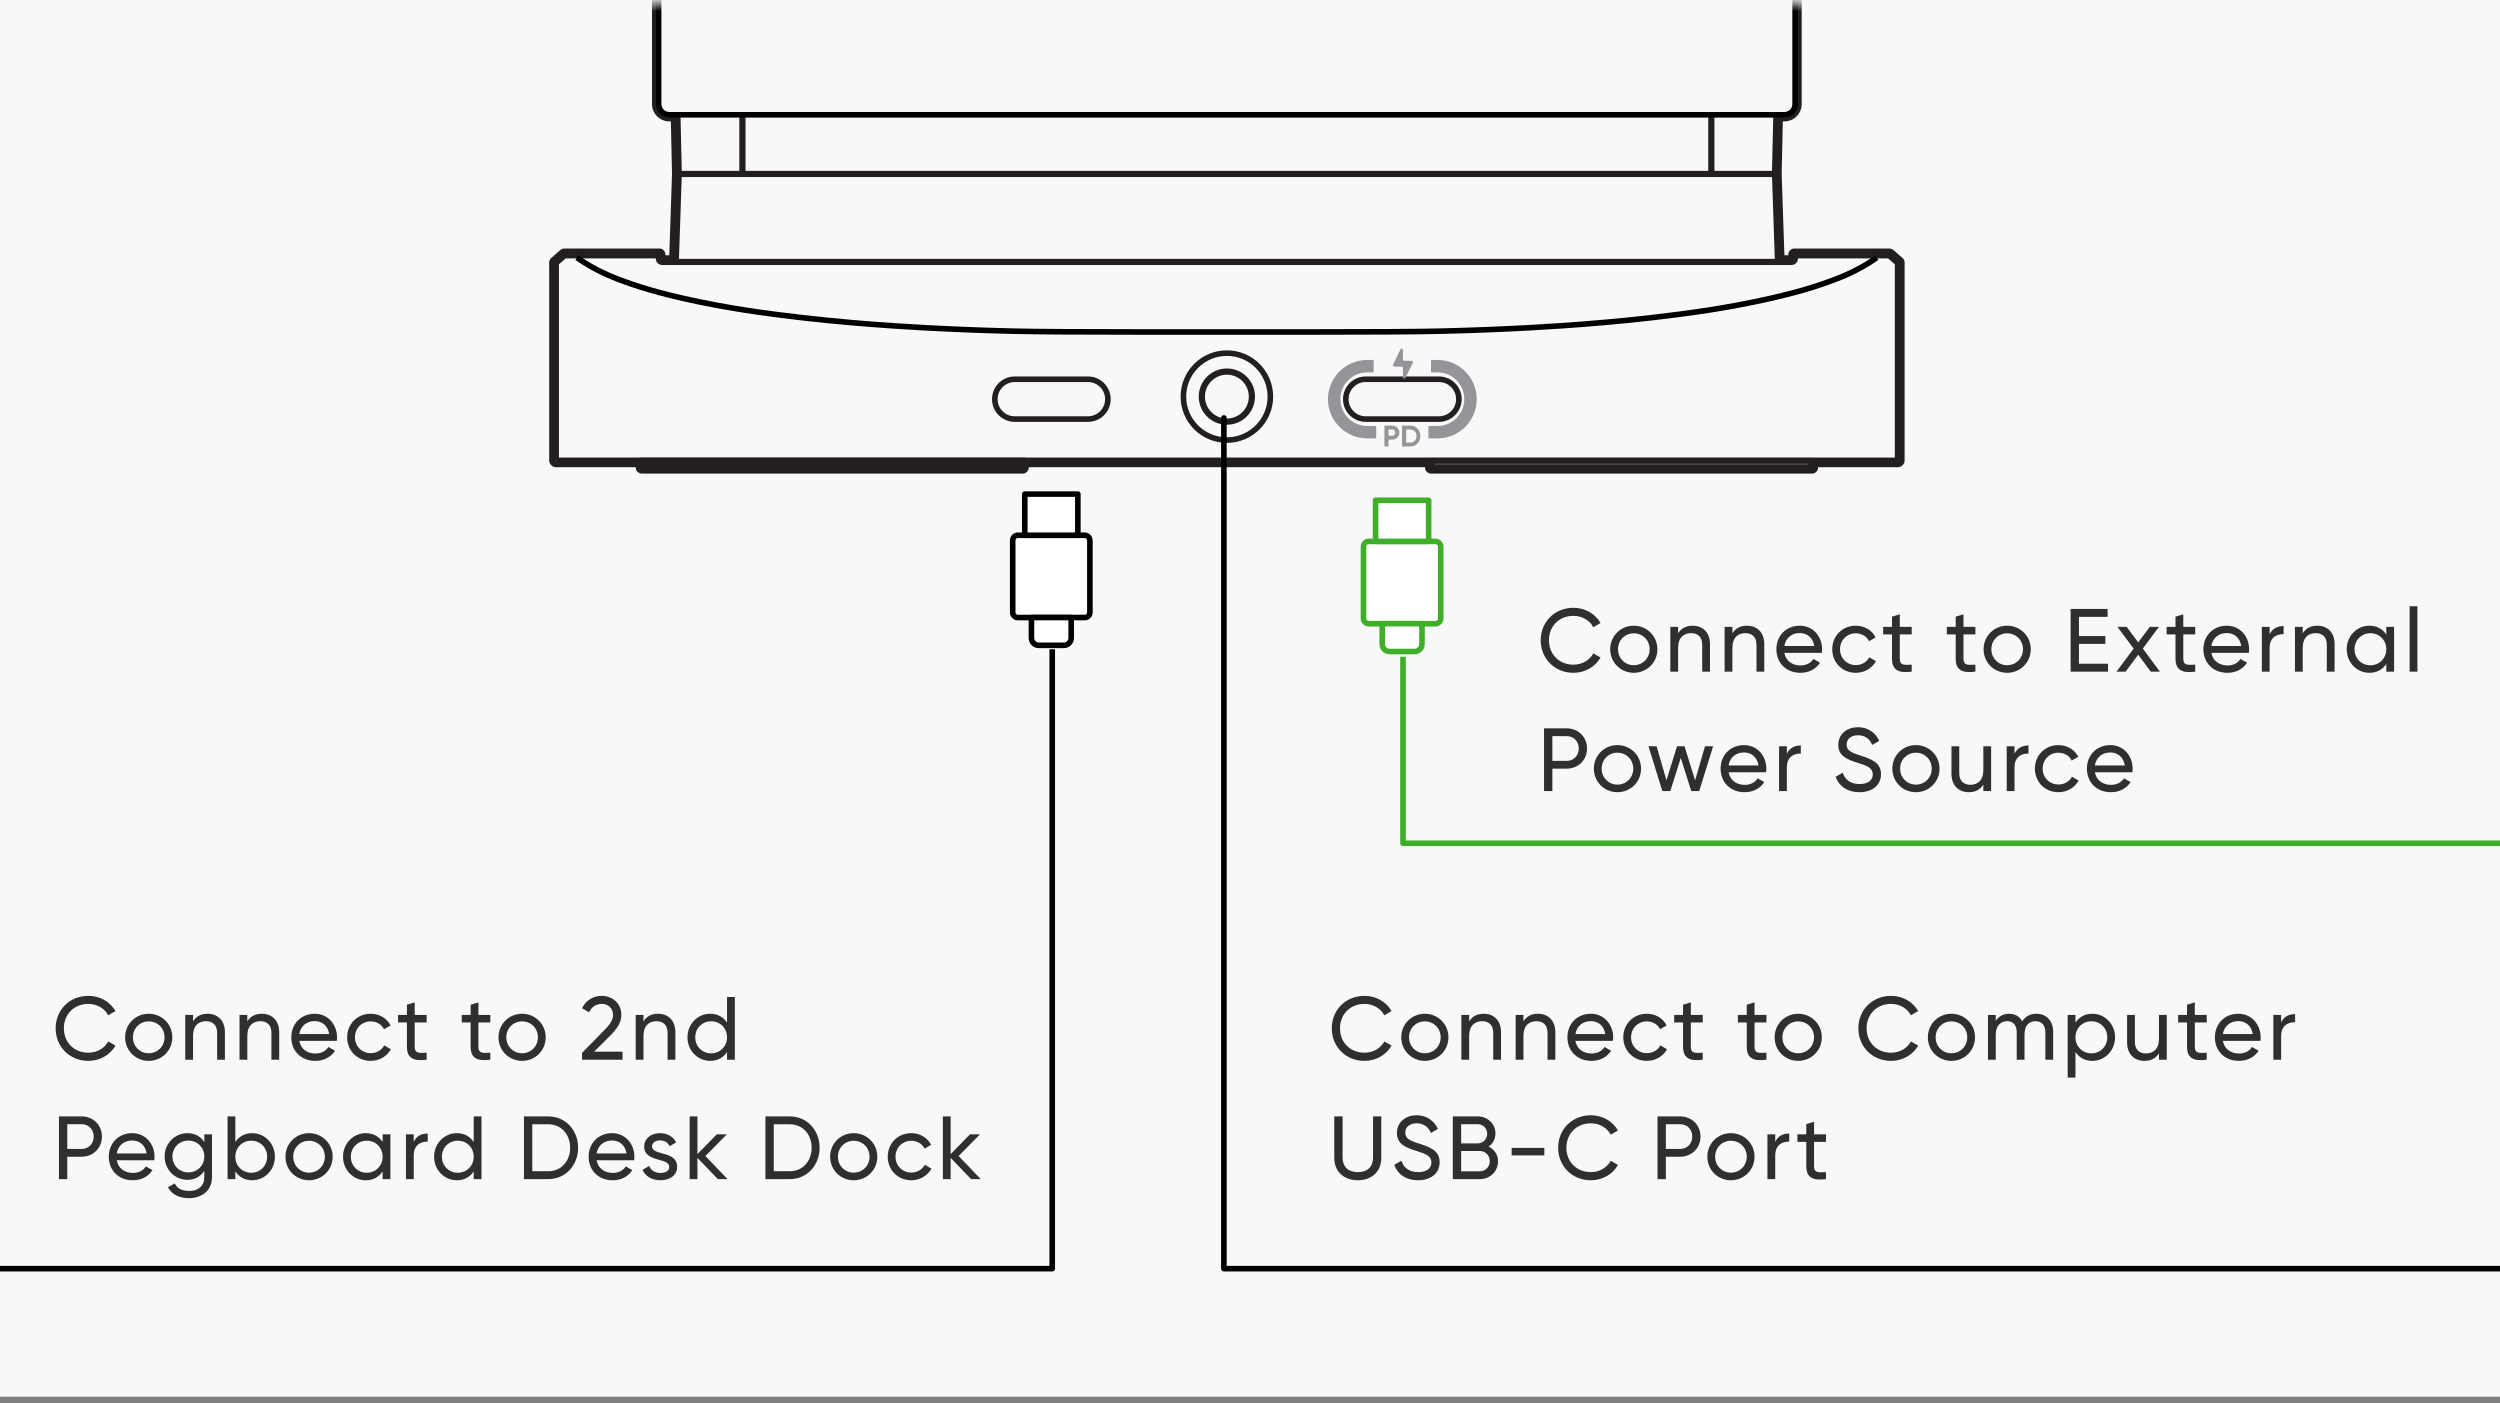<svg width="335" height="188" viewBox="0 0 335 188" fill="none" xmlns="http://www.w3.org/2000/svg">
<rect x="0" y="0" width="335" height="188" fill="#808080" stroke="none"/>
<rect width="335" height="187.151" fill="#F8F8F8"/>
<mask id="mask0_6805_3775" style="mask-type:alpha" maskUnits="userSpaceOnUse" x="-3" y="0" width="341" height="190">
<path d="M2.10796e-06 10.23L8.62191e-08 179.77C3.86016e-08 183.763 4.055 187 9.057 187L325.943 187C330.945 187 335 183.763 335 179.77L335 10.23C335 6.237 330.945 3 325.943 3L9.057 3C4.055 3 2.15558e-06 6.237 2.10796e-06 10.23Z" fill="#D9D9D9" stroke="#BFBFBF" stroke-width="5" stroke-miterlimit="10"/>
</mask>
<g mask="url(#mask0_6805_3775)">
<path d="M239.184 -395.4C239.976 -395.4 240.612 -394.755 240.612 -393.972V13.944C240.612 14.777 239.935 15.454 239.103 15.454H238.099L237.92 23.312L238.311 35.029H240.049C240.261 35.029 240.433 34.858 240.433 34.645V34.123H253.162L253.186 34.139L254.386 35.192V35.241C254.402 35.404 254.394 35.559 254.386 35.714V61.727H254.312V61.801H242.791V62.657H191.752V61.801H137.026V62.657H85.987V61.801H74.466V61.727H74.392V35.722C74.384 35.567 74.376 35.404 74.392 35.233V35.192L75.608 34.123H88.337V34.645C88.337 34.858 88.509 35.029 88.721 35.029H90.459L90.859 23.312L90.679 15.454H89.675C88.843 15.454 88.166 14.777 88.166 13.944V-393.972C88.166 -394.763 88.811 -395.4 89.594 -395.4H239.168M239.184 -396.216H89.61C88.37 -396.216 87.366 -395.212 87.366 -393.972V13.944C87.366 15.225 88.411 16.27 89.692 16.27H89.896L90.051 23.303L89.684 34.205H89.169V34.115C89.169 33.666 88.802 33.299 88.354 33.299H75.625C75.429 33.299 75.233 33.372 75.086 33.503L73.87 34.572C73.691 34.727 73.593 34.947 73.593 35.184C73.576 35.339 73.576 35.527 73.593 35.739V61.719C73.593 61.964 73.699 62.184 73.87 62.331C74.017 62.502 74.237 62.608 74.482 62.608H85.188V62.649C85.188 63.098 85.555 63.465 86.004 63.465H137.042C137.491 63.465 137.858 63.098 137.858 62.649V62.608H190.953V62.649C190.953 63.098 191.32 63.465 191.769 63.465H242.807C243.256 63.465 243.623 63.098 243.623 62.649V62.608H254.329C254.573 62.608 254.794 62.502 254.941 62.331C255.112 62.184 255.218 61.964 255.218 61.719V35.739C255.226 35.551 255.226 35.371 255.218 35.2V35.184C255.218 34.947 255.12 34.727 254.941 34.572L253.741 33.519C253.594 33.389 253.382 33.299 253.178 33.299H240.449C240 33.299 239.633 33.666 239.633 34.115V34.205H239.111L238.744 23.303L238.899 16.27H239.103C240.384 16.27 241.428 15.225 241.428 13.944V-393.972C241.428 -395.212 240.425 -396.216 239.184 -396.216Z" fill="#231F20"/>
<path d="M145.79 50.82H135.974C134.5 50.82 133.306 52.015 133.306 53.488C133.306 54.962 134.5 56.157 135.974 56.157H145.79C147.264 56.157 148.458 54.962 148.458 53.488C148.458 52.015 147.264 50.82 145.79 50.82Z" stroke="#231F20" stroke-width="0.75" stroke-miterlimit="10"/>
<path d="M164.402 56.499C166.254 56.499 167.756 54.998 167.756 53.146C167.756 51.294 166.254 49.792 164.402 49.792C162.55 49.792 161.048 51.294 161.048 53.146C161.048 54.998 162.55 56.499 164.402 56.499Z" stroke="#231F20" stroke-width="0.832" stroke-miterlimit="10"/>
<path d="M164.402 58.971C167.62 58.971 170.228 56.363 170.228 53.146C170.228 49.928 167.62 47.32 164.402 47.32C161.185 47.32 158.576 49.928 158.576 53.146C158.576 56.363 161.185 58.971 164.402 58.971Z" stroke="#231F20" stroke-width="0.75" stroke-miterlimit="10"/>
<path d="M136.969 61.743H86.078V62.584H136.969V61.743Z" stroke="#231F20" stroke-width="0.832" stroke-miterlimit="10"/>
<path d="M90.949 23.311L90.769 15.38" stroke="#231F20" stroke-width="0.832" stroke-miterlimit="10"/>
<path d="M99.485 23.099V15.38" stroke="#231F20" stroke-width="0.832" stroke-miterlimit="10"/>
<path d="M183.006 56.157H192.822C194.295 56.157 195.49 54.962 195.49 53.488C195.49 52.015 194.295 50.82 192.822 50.82H183.006C181.532 50.82 180.337 52.015 180.337 53.488C180.337 54.962 181.532 56.157 183.006 56.157Z" stroke="#231F20" stroke-width="0.75" stroke-miterlimit="10"/>
<path d="M254.322 61.727V35.233L253.147 34.205H240.524V34.645C240.524 34.898 240.32 35.102 240.067 35.102H164.403H88.739C88.486 35.102 88.282 34.898 88.282 34.645V34.205H75.659L74.484 35.233V61.727" stroke="#231F20" stroke-width="0.832" stroke-miterlimit="10"/>
<path d="M251.481 34.518C251.073 34.811 250.175 35.448 248.747 36.182C247.842 36.647 246.944 37.047 245.737 37.504C243.656 38.295 241.885 38.809 240.506 39.177C238.703 39.658 236.231 40.262 232.673 40.923C230.25 41.372 227.883 41.739 224.962 42.122C220.034 42.767 215.725 43.167 211.801 43.469C209.141 43.673 202.376 44.154 193.156 44.374C189.378 44.464 184.539 44.472 174.862 44.489C170.513 44.489 166.817 44.489 164.401 44.489C161.986 44.489 158.29 44.489 153.941 44.489C144.263 44.472 139.425 44.464 135.647 44.374C126.426 44.154 119.67 43.673 117.002 43.469C113.077 43.167 108.761 42.767 103.841 42.122C100.919 41.739 98.553 41.372 96.13 40.923C92.564 40.262 90.092 39.666 88.296 39.177C86.918 38.809 85.147 38.295 83.066 37.504C81.859 37.047 80.961 36.647 80.055 36.182C78.627 35.44 77.73 34.811 77.322 34.518" stroke="black" stroke-width="0.75" stroke-miterlimit="10"/>
<path d="M254.322 61.727H164.403H74.484" stroke="#231F20" stroke-width="0.832" stroke-miterlimit="10"/>
<path d="M191.834 62.575L242.726 62.575V61.735L191.834 61.735V62.575Z" stroke="#231F20" stroke-width="0.75" stroke-miterlimit="10"/>
<path d="M238.247 34.907L237.855 23.312H164.402H90.949L90.558 34.907" stroke="#231F20" stroke-width="0.832" stroke-miterlimit="10"/>
<path d="M237.855 23.311L238.035 15.38" stroke="#231F20" stroke-width="0.832" stroke-miterlimit="10"/>
<path d="M229.319 23.099V15.38" stroke="#231F20" stroke-width="0.832" stroke-miterlimit="10"/>
<path d="M164.402 -395.327H239.193C239.943 -395.327 240.547 -394.723 240.547 -393.972V13.944C240.547 14.736 239.903 15.38 239.111 15.38H164.402H89.692C88.9 15.38 88.256 14.736 88.256 13.944V-393.972C88.256 -394.723 88.86 -395.327 89.61 -395.327H164.402Z" stroke="black" stroke-width="0.75" stroke-miterlimit="10"/>
<path fill-rule="evenodd" clip-rule="evenodd" d="M183.202 48.235H184.068V49.898H183.202C181.219 49.898 179.611 51.505 179.611 53.489C179.611 55.472 181.219 57.08 183.202 57.08H184.414V58.743H183.202C180.301 58.743 177.948 56.391 177.948 53.489C177.948 50.587 180.301 48.235 183.202 48.235ZM191.408 58.743H192.627C195.528 58.743 197.881 56.391 197.881 53.489C197.881 50.587 195.528 48.235 192.627 48.235H191.754V49.898H192.627C194.61 49.898 196.218 51.505 196.218 53.489C196.218 55.472 194.61 57.08 192.627 57.08H191.408V58.743Z" fill="#939598"/>
<path d="M187.511 57.968C187.511 58.49 187.095 58.906 186.556 58.906H186.067V59.828H185.512V57.03H186.556C187.095 57.03 187.511 57.446 187.511 57.968ZM186.964 57.968C186.964 57.723 186.793 57.544 186.556 57.544H186.067V58.392H186.556C186.793 58.392 186.964 58.205 186.964 57.968Z" fill="#939598"/>
<path d="M190.326 58.433C190.326 59.217 189.755 59.828 188.979 59.828H187.87V57.03H188.979C189.755 57.03 190.326 57.642 190.326 58.425V58.433ZM189.803 58.433C189.803 57.919 189.469 57.56 188.987 57.56H188.424V59.306H188.987C189.469 59.306 189.803 58.947 189.803 58.433Z" fill="#939598"/>
<path d="M187.993 50.553L187.993 49.306C187.993 49.208 187.915 49.123 187.811 49.123L186.832 49.123C186.694 49.123 186.61 48.986 186.668 48.862L187.647 46.839C187.732 46.663 187.993 46.728 187.993 46.917L187.993 48.164C187.993 48.262 188.072 48.347 188.176 48.347L189.155 48.347C189.292 48.347 189.377 48.484 189.319 48.608L188.339 50.631C188.255 50.808 187.993 50.742 187.993 50.553Z" fill="#939598"/>
<path d="M164.375 56C164.375 55.793 164.207 55.625 164 55.625C163.793 55.625 163.625 55.793 163.625 56H164.375ZM164 170H163.625C163.625 170.207 163.793 170.375 164 170.375V170ZM163.625 56V170H164.375V56H163.625ZM164 170.375H335V169.625H164V170.375Z" fill="black"/>
<path d="M0 170H141V87" stroke="black" stroke-width="0.75" stroke-linejoin="round"/>
<path d="M183.409 83.578H192.353C192.74 83.578 193.053 83.264 193.053 82.878V73.248C193.053 72.861 192.74 72.548 192.353 72.548H183.409C183.022 72.548 182.708 72.861 182.708 73.248V82.878C182.708 83.264 183.022 83.578 183.409 83.578Z" fill="white" stroke="#3FAE29" stroke-width="0.75" stroke-linecap="round" stroke-linejoin="round"/>
<path d="M184.329 72.547H191.438V67.035H184.329V72.547Z" fill="white" stroke="#3FAE29" stroke-width="0.75" stroke-linecap="round" stroke-linejoin="round"/>
<path d="M189.553 87.303H186.209C185.66 87.303 185.22 86.858 185.22 86.314V83.573H190.546V86.314C190.546 86.862 190.101 87.303 189.557 87.303H189.553Z" fill="white" stroke="#3FAE29" stroke-width="0.75" stroke-linecap="round" stroke-linejoin="round"/>
<path d="M136.401 82.753H145.345C145.732 82.753 146.045 82.439 146.045 82.052V72.422C146.045 72.036 145.732 71.722 145.345 71.722H136.401C136.014 71.722 135.701 72.036 135.701 72.422V82.052C135.701 82.439 136.014 82.753 136.401 82.753Z" fill="white" stroke="black" stroke-width="0.75" stroke-linecap="round" stroke-linejoin="round"/>
<path d="M137.321 71.722H144.43V66.209H137.321V71.722Z" fill="white" stroke="black" stroke-width="0.75" stroke-linecap="round" stroke-linejoin="round"/>
<path d="M142.545 86.478H139.201C138.653 86.478 138.212 86.032 138.212 85.489V82.747H143.539V85.489C143.539 86.037 143.094 86.478 142.55 86.478H142.545Z" fill="white" stroke="black" stroke-width="0.75" stroke-linecap="round" stroke-linejoin="round"/>
<path d="M188 88V113H335" stroke="#3FAE29" stroke-width="0.75" stroke-linejoin="round"/>
</g>
<path d="M11.848 142.156C9.28 142.156 7.456 140.212 7.456 137.8C7.456 135.376 9.28 133.444 11.848 133.444C13.396 133.444 14.764 134.248 15.472 135.484L14.5 136.048C14.02 135.124 13 134.524 11.848 134.524C9.88 134.524 8.56 135.952 8.56 137.8C8.56 139.636 9.88 141.064 11.848 141.064C13 141.064 14.02 140.464 14.5 139.552L15.472 140.104C14.776 141.34 13.408 142.156 11.848 142.156ZM19.924 142.156C18.172 142.156 16.768 140.776 16.768 139C16.768 137.224 18.172 135.844 19.924 135.844C21.677 135.844 23.093 137.224 23.093 139C23.093 140.776 21.677 142.156 19.924 142.156ZM19.924 141.136C21.125 141.136 22.049 140.212 22.049 139C22.049 137.788 21.125 136.864 19.924 136.864C18.736 136.864 17.812 137.788 17.812 139C17.812 140.212 18.736 141.136 19.924 141.136ZM27.811 135.844C29.215 135.844 30.139 136.78 30.139 138.316V142H29.095V138.376C29.095 137.392 28.531 136.84 27.607 136.84C26.647 136.84 25.867 137.404 25.867 138.82V142H24.823V136H25.867V136.864C26.311 136.156 26.971 135.844 27.811 135.844ZM35.085 135.844C36.489 135.844 37.413 136.78 37.413 138.316V142H36.369V138.376C36.369 137.392 35.805 136.84 34.881 136.84C33.921 136.84 33.141 137.404 33.141 138.82V142H32.097V136H33.141V136.864C33.585 136.156 34.245 135.844 35.085 135.844ZM40.102 139.48C40.306 140.56 41.158 141.172 42.274 141.172C43.102 141.172 43.702 140.788 44.002 140.296L44.89 140.8C44.362 141.616 43.45 142.156 42.25 142.156C40.318 142.156 39.034 140.8 39.034 139C39.034 137.224 40.306 135.844 42.178 135.844C43.99 135.844 45.166 137.332 45.166 139.012C45.166 139.168 45.154 139.324 45.13 139.48H40.102ZM42.178 136.828C41.05 136.828 40.27 137.524 40.102 138.568H44.11C43.93 137.38 43.078 136.828 42.178 136.828ZM49.675 142.156C47.862 142.156 46.519 140.776 46.519 139C46.519 137.224 47.862 135.844 49.675 135.844C50.862 135.844 51.87 136.468 52.327 137.416L51.45 137.92C51.151 137.284 50.478 136.864 49.675 136.864C48.474 136.864 47.562 137.788 47.562 139C47.562 140.2 48.474 141.124 49.675 141.124C50.49 141.124 51.151 140.704 51.486 140.08L52.374 140.596C51.87 141.532 50.85 142.156 49.675 142.156ZM57.169 137.008H55.573V140.26C55.573 141.172 56.101 141.112 57.169 141.064V142C55.369 142.24 54.529 141.76 54.529 140.26V137.008H53.341V136H54.529V134.632L55.573 134.32V136H57.169V137.008ZM65.704 137.008H64.108V140.26C64.108 141.172 64.636 141.112 65.704 141.064V142C63.904 142.24 63.064 141.76 63.064 140.26V137.008H61.876V136H63.064V134.632L64.108 134.32V136H65.704V137.008ZM69.956 142.156C68.204 142.156 66.8 140.776 66.8 139C66.8 137.224 68.204 135.844 69.956 135.844C71.708 135.844 73.124 137.224 73.124 139C73.124 140.776 71.708 142.156 69.956 142.156ZM69.956 141.136C71.156 141.136 72.08 140.212 72.08 139C72.08 137.788 71.156 136.864 69.956 136.864C68.768 136.864 67.844 137.788 67.844 139C67.844 140.212 68.768 141.136 69.956 141.136ZM77.995 142V141.088L80.959 138.064C81.618 137.404 82.147 136.732 82.147 136.024C82.147 135.04 81.439 134.524 80.659 134.524C79.891 134.524 79.29 134.896 78.93 135.652L77.995 135.1C78.534 133.984 79.555 133.444 80.647 133.444C81.954 133.444 83.263 134.356 83.263 136.012C83.263 137.056 82.591 137.956 81.763 138.784L79.615 140.92H83.418V142H77.995ZM88.171 135.844C89.575 135.844 90.499 136.78 90.499 138.316V142H89.455V138.376C89.455 137.392 88.891 136.84 87.967 136.84C87.007 136.84 86.227 137.404 86.227 138.82V142H85.183V136H86.227V136.864C86.671 136.156 87.331 135.844 88.171 135.844ZM97.424 133.6H98.468V142H97.424V140.968C96.944 141.7 96.176 142.156 95.156 142.156C93.488 142.156 92.12 140.776 92.12 139C92.12 137.224 93.488 135.844 95.156 135.844C96.176 135.844 96.944 136.3 97.424 137.032V133.6ZM95.288 141.148C96.5 141.148 97.424 140.224 97.424 139C97.424 137.776 96.5 136.852 95.288 136.852C94.088 136.852 93.164 137.776 93.164 139C93.164 140.224 94.088 141.148 95.288 141.148ZM10.948 149.6C12.496 149.6 13.66 150.764 13.66 152.3C13.66 153.824 12.496 155 10.948 155H9.016V158H7.9V149.6H10.948ZM10.948 153.956C11.872 153.956 12.556 153.248 12.556 152.3C12.556 151.34 11.872 150.644 10.948 150.644H9.016V153.956H10.948ZM15.645 155.48C15.849 156.56 16.701 157.172 17.817 157.172C18.645 157.172 19.245 156.788 19.545 156.296L20.433 156.8C19.905 157.616 18.993 158.156 17.793 158.156C15.861 158.156 14.577 156.8 14.577 155C14.577 153.224 15.849 151.844 17.721 151.844C19.533 151.844 20.709 153.332 20.709 155.012C20.709 155.168 20.697 155.324 20.673 155.48H15.645ZM17.721 152.828C16.593 152.828 15.813 153.524 15.645 154.568H19.653C19.473 153.38 18.621 152.828 17.721 152.828ZM27.378 152H28.41V157.748C28.41 159.62 26.91 160.556 25.349 160.556C24.006 160.556 22.997 160.04 22.506 159.092L23.418 158.576C23.694 159.14 24.198 159.584 25.373 159.584C26.622 159.584 27.378 158.876 27.378 157.748V156.896C26.898 157.628 26.13 158.096 25.122 158.096C23.418 158.096 22.061 156.716 22.061 154.964C22.061 153.224 23.418 151.844 25.122 151.844C26.13 151.844 26.898 152.3 27.378 153.032V152ZM25.241 157.1C26.453 157.1 27.378 156.176 27.378 154.964C27.378 153.764 26.453 152.84 25.241 152.84C24.029 152.84 23.105 153.764 23.105 154.964C23.105 156.176 24.029 157.1 25.241 157.1ZM33.803 151.844C35.471 151.844 36.839 153.224 36.839 155C36.839 156.776 35.471 158.156 33.803 158.156C32.783 158.156 32.015 157.7 31.535 156.968V158H30.491V149.6H31.535V153.032C32.015 152.3 32.783 151.844 33.803 151.844ZM33.671 157.148C34.871 157.148 35.795 156.224 35.795 155C35.795 153.776 34.871 152.852 33.671 152.852C32.459 152.852 31.535 153.776 31.535 155C31.535 156.224 32.459 157.148 33.671 157.148ZM41.405 158.156C39.653 158.156 38.249 156.776 38.249 155C38.249 153.224 39.653 151.844 41.405 151.844C43.157 151.844 44.573 153.224 44.573 155C44.573 156.776 43.157 158.156 41.405 158.156ZM41.405 157.136C42.605 157.136 43.529 156.212 43.529 155C43.529 153.788 42.605 152.864 41.405 152.864C40.217 152.864 39.293 153.788 39.293 155C39.293 156.212 40.217 157.136 41.405 157.136ZM51.272 152H52.316V158H51.272V156.968C50.792 157.7 50.024 158.156 49.004 158.156C47.336 158.156 45.968 156.776 45.968 155C45.968 153.224 47.336 151.844 49.004 151.844C50.024 151.844 50.792 152.3 51.272 153.032V152ZM49.136 157.148C50.348 157.148 51.272 156.224 51.272 155C51.272 153.776 50.348 152.852 49.136 152.852C47.936 152.852 47.012 153.776 47.012 155C47.012 156.224 47.936 157.148 49.136 157.148ZM55.441 153.008C55.825 152.168 56.557 151.892 57.313 151.892V152.984C56.413 152.948 55.441 153.404 55.441 154.82V158H54.398V152H55.441V153.008ZM63.475 149.6H64.519V158H63.475V156.968C62.995 157.7 62.227 158.156 61.207 158.156C59.539 158.156 58.171 156.776 58.171 155C58.171 153.224 59.539 151.844 61.207 151.844C62.227 151.844 62.995 152.3 63.475 153.032V149.6ZM61.339 157.148C62.551 157.148 63.475 156.224 63.475 155C63.475 153.776 62.551 152.852 61.339 152.852C60.139 152.852 59.215 153.776 59.215 155C59.215 156.224 60.139 157.148 61.339 157.148ZM73.485 149.6C75.801 149.6 77.469 151.472 77.469 153.8C77.469 156.128 75.801 158 73.485 158H70.209V149.6H73.485ZM73.485 156.944C75.213 156.944 76.401 155.576 76.401 153.8C76.401 152.024 75.213 150.656 73.485 150.656H71.325V156.944H73.485ZM79.946 155.48C80.15 156.56 81.002 157.172 82.118 157.172C82.946 157.172 83.546 156.788 83.846 156.296L84.734 156.8C84.206 157.616 83.294 158.156 82.094 158.156C80.162 158.156 78.878 156.8 78.878 155C78.878 153.224 80.15 151.844 82.022 151.844C83.834 151.844 85.01 153.332 85.01 155.012C85.01 155.168 84.998 155.324 84.974 155.48H79.946ZM82.022 152.828C80.894 152.828 80.114 153.524 79.946 154.568H83.954C83.774 153.38 82.922 152.828 82.022 152.828ZM87.376 153.62C87.376 154.904 90.736 154.148 90.736 156.356C90.736 157.472 89.776 158.156 88.492 158.156C87.292 158.156 86.452 157.58 86.104 156.752L87.004 156.236C87.196 156.812 87.748 157.172 88.492 157.172C89.128 157.172 89.68 156.944 89.68 156.356C89.68 155.072 86.32 155.804 86.32 153.632C86.32 152.576 87.232 151.844 88.444 151.844C89.428 151.844 90.22 152.312 90.604 153.092L89.728 153.584C89.5 153.044 88.972 152.816 88.444 152.816C87.904 152.816 87.376 153.08 87.376 153.62ZM97.489 158H96.193L93.457 155.156V158H92.413V149.6H93.457V154.652L96.049 152H97.393L94.525 154.904L97.489 158ZM105.844 149.6C108.16 149.6 109.828 151.472 109.828 153.8C109.828 156.128 108.16 158 105.844 158H102.568V149.6H105.844ZM105.844 156.944C107.572 156.944 108.76 155.576 108.76 153.8C108.76 152.024 107.572 150.656 105.844 150.656H103.684V156.944H105.844ZM114.393 158.156C112.641 158.156 111.237 156.776 111.237 155C111.237 153.224 112.641 151.844 114.393 151.844C116.145 151.844 117.561 153.224 117.561 155C117.561 156.776 116.145 158.156 114.393 158.156ZM114.393 157.136C115.593 157.136 116.517 156.212 116.517 155C116.517 153.788 115.593 152.864 114.393 152.864C113.205 152.864 112.281 153.788 112.281 155C112.281 156.212 113.205 157.136 114.393 157.136ZM122.112 158.156C120.3 158.156 118.956 156.776 118.956 155C118.956 153.224 120.3 151.844 122.112 151.844C123.3 151.844 124.308 152.468 124.764 153.416L123.888 153.92C123.588 153.284 122.916 152.864 122.112 152.864C120.912 152.864 120 153.788 120 155C120 156.2 120.912 157.124 122.112 157.124C122.928 157.124 123.588 156.704 123.924 156.08L124.812 156.596C124.308 157.532 123.288 158.156 122.112 158.156ZM131.419 158H130.123L127.387 155.156V158H126.343V149.6H127.387V154.652L129.979 152H131.323L128.455 154.904L131.419 158Z" fill="#2D2F30"/>
<path d="M182.848 142.156C180.28 142.156 178.456 140.212 178.456 137.8C178.456 135.376 180.28 133.444 182.848 133.444C184.396 133.444 185.764 134.248 186.472 135.484L185.5 136.048C185.02 135.124 184 134.524 182.848 134.524C180.88 134.524 179.56 135.952 179.56 137.8C179.56 139.636 180.88 141.064 182.848 141.064C184 141.064 185.02 140.464 185.5 139.552L186.472 140.104C185.776 141.34 184.408 142.156 182.848 142.156ZM190.925 142.156C189.173 142.156 187.769 140.776 187.769 139C187.769 137.224 189.173 135.844 190.925 135.844C192.677 135.844 194.092 137.224 194.092 139C194.092 140.776 192.677 142.156 190.925 142.156ZM190.925 141.136C192.125 141.136 193.049 140.212 193.049 139C193.049 137.788 192.125 136.864 190.925 136.864C189.737 136.864 188.812 137.788 188.812 139C188.812 140.212 189.737 141.136 190.925 141.136ZM198.811 135.844C200.215 135.844 201.139 136.78 201.139 138.316V142H200.095V138.376C200.095 137.392 199.531 136.84 198.607 136.84C197.647 136.84 196.867 137.404 196.867 138.82V142H195.823V136H196.867V136.864C197.311 136.156 197.971 135.844 198.811 135.844ZM206.085 135.844C207.489 135.844 208.413 136.78 208.413 138.316V142H207.369V138.376C207.369 137.392 206.805 136.84 205.881 136.84C204.921 136.84 204.141 137.404 204.141 138.82V142H203.097V136H204.141V136.864C204.585 136.156 205.245 135.844 206.085 135.844ZM211.102 139.48C211.306 140.56 212.158 141.172 213.274 141.172C214.102 141.172 214.702 140.788 215.002 140.296L215.89 140.8C215.362 141.616 214.45 142.156 213.25 142.156C211.318 142.156 210.034 140.8 210.034 139C210.034 137.224 211.306 135.844 213.178 135.844C214.99 135.844 216.166 137.332 216.166 139.012C216.166 139.168 216.154 139.324 216.13 139.48H211.102ZM213.178 136.828C212.05 136.828 211.27 137.524 211.102 138.568H215.11C214.93 137.38 214.078 136.828 213.178 136.828ZM220.675 142.156C218.863 142.156 217.519 140.776 217.519 139C217.519 137.224 218.863 135.844 220.675 135.844C221.863 135.844 222.871 136.468 223.327 137.416L222.451 137.92C222.151 137.284 221.479 136.864 220.675 136.864C219.475 136.864 218.562 137.788 218.562 139C218.562 140.2 219.475 141.124 220.675 141.124C221.491 141.124 222.151 140.704 222.487 140.08L223.375 140.596C222.871 141.532 221.851 142.156 220.675 142.156ZM228.169 137.008H226.573V140.26C226.573 141.172 227.101 141.112 228.169 141.064V142C226.369 142.24 225.529 141.76 225.529 140.26V137.008H224.341V136H225.529V134.632L226.573 134.32V136H228.169V137.008ZM236.704 137.008H235.108V140.26C235.108 141.172 235.636 141.112 236.704 141.064V142C234.904 142.24 234.064 141.76 234.064 140.26V137.008H232.876V136H234.064V134.632L235.108 134.32V136H236.704V137.008ZM240.956 142.156C239.204 142.156 237.8 140.776 237.8 139C237.8 137.224 239.204 135.844 240.956 135.844C242.708 135.844 244.124 137.224 244.124 139C244.124 140.776 242.708 142.156 240.956 142.156ZM240.956 141.136C242.156 141.136 243.08 140.212 243.08 139C243.08 137.788 242.156 136.864 240.956 136.864C239.768 136.864 238.844 137.788 238.844 139C238.844 140.212 239.768 141.136 240.956 141.136ZM253.411 142.156C250.843 142.156 249.019 140.212 249.019 137.8C249.019 135.376 250.843 133.444 253.411 133.444C254.959 133.444 256.327 134.248 257.035 135.484L256.062 136.048C255.583 135.124 254.562 134.524 253.411 134.524C251.443 134.524 250.123 135.952 250.123 137.8C250.123 139.636 251.443 141.064 253.411 141.064C254.562 141.064 255.583 140.464 256.062 139.552L257.035 140.104C256.339 141.34 254.971 142.156 253.411 142.156ZM261.487 142.156C259.735 142.156 258.331 140.776 258.331 139C258.331 137.224 259.735 135.844 261.487 135.844C263.239 135.844 264.655 137.224 264.655 139C264.655 140.776 263.239 142.156 261.487 142.156ZM261.487 141.136C262.687 141.136 263.611 140.212 263.611 139C263.611 137.788 262.687 136.864 261.487 136.864C260.299 136.864 259.375 137.788 259.375 139C259.375 140.212 260.299 141.136 261.487 141.136ZM272.866 135.844C274.198 135.844 275.122 136.768 275.122 138.268V142H274.078V138.304C274.078 137.356 273.55 136.84 272.758 136.84C271.918 136.84 271.282 137.368 271.282 138.664V142H270.238V138.304C270.238 137.356 269.746 136.84 268.966 136.84C268.162 136.84 267.43 137.368 267.43 138.664V142H266.386V136H267.43V136.804C267.862 136.132 268.486 135.844 269.218 135.844C270.034 135.844 270.634 136.216 270.982 136.864C271.402 136.18 272.086 135.844 272.866 135.844ZM280.381 135.844C282.049 135.844 283.417 137.224 283.417 139C283.417 140.776 282.049 142.156 280.381 142.156C279.361 142.156 278.593 141.7 278.113 140.968V144.4H277.069V136H278.113V137.032C278.593 136.3 279.361 135.844 280.381 135.844ZM280.249 141.148C281.449 141.148 282.373 140.224 282.373 139C282.373 137.776 281.449 136.852 280.249 136.852C279.037 136.852 278.113 137.776 278.113 139C278.113 140.224 279.037 141.148 280.249 141.148ZM289.303 136H290.347V142H289.303V141.136C288.859 141.844 288.199 142.156 287.359 142.156C285.955 142.156 285.031 141.22 285.031 139.684V136H286.075V139.624C286.075 140.608 286.639 141.16 287.563 141.16C288.523 141.16 289.303 140.596 289.303 139.18V136ZM295.701 137.008H294.105V140.26C294.105 141.172 294.633 141.112 295.701 141.064V142C293.901 142.24 293.061 141.76 293.061 140.26V137.008H291.873V136H293.061V134.632L294.105 134.32V136H295.701V137.008ZM297.864 139.48C298.068 140.56 298.92 141.172 300.036 141.172C300.864 141.172 301.464 140.788 301.764 140.296L302.652 140.8C302.124 141.616 301.212 142.156 300.012 142.156C298.08 142.156 296.796 140.8 296.796 139C296.796 137.224 298.068 135.844 299.94 135.844C301.752 135.844 302.928 137.332 302.928 139.012C302.928 139.168 302.916 139.324 302.892 139.48H297.864ZM299.94 136.828C298.812 136.828 298.032 137.524 297.864 138.568H301.872C301.692 137.38 300.84 136.828 299.94 136.828ZM305.672 137.008C306.056 136.168 306.788 135.892 307.544 135.892V136.984C306.644 136.948 305.672 137.404 305.672 138.82V142H304.628V136H305.672V137.008ZM181.948 158.156C180.112 158.156 178.792 157.004 178.792 155.18V149.6H179.908V155.132C179.908 156.296 180.604 157.064 181.948 157.064C183.292 157.064 183.988 156.296 183.988 155.132V149.6H185.092V155.18C185.092 157.004 183.784 158.156 181.948 158.156ZM190.01 158.156C188.414 158.156 187.274 157.352 186.83 156.092L187.79 155.54C188.09 156.464 188.81 157.064 190.034 157.064C191.222 157.064 191.81 156.524 191.81 155.768C191.81 154.904 191.066 154.616 189.83 154.232C188.486 153.8 187.19 153.38 187.19 151.82C187.19 150.308 188.426 149.444 189.83 149.444C191.21 149.444 192.206 150.224 192.674 151.28L191.738 151.82C191.438 151.1 190.85 150.524 189.83 150.524C188.93 150.524 188.306 151.004 188.306 151.772C188.306 152.552 188.894 152.84 190.07 153.212C191.534 153.692 192.914 154.124 192.914 155.744C192.914 157.22 191.726 158.156 190.01 158.156ZM199.477 153.644C200.233 154.004 200.737 154.712 200.737 155.624C200.737 156.968 199.657 158 198.301 158H194.677V149.6H198.037C199.345 149.6 200.389 150.596 200.389 151.892C200.389 152.648 200.029 153.26 199.477 153.644ZM198.037 150.644H195.793V153.212H198.037C198.733 153.212 199.285 152.648 199.285 151.928C199.285 151.22 198.733 150.644 198.037 150.644ZM198.301 156.956C199.045 156.956 199.633 156.356 199.633 155.588C199.633 154.832 199.045 154.232 198.301 154.232H195.793V156.956H198.301ZM202.56 154.82V153.812H206.94V154.82H202.56ZM213.184 158.156C210.616 158.156 208.792 156.212 208.792 153.8C208.792 151.376 210.616 149.444 213.184 149.444C214.732 149.444 216.1 150.248 216.808 151.484L215.836 152.048C215.356 151.124 214.336 150.524 213.184 150.524C211.216 150.524 209.896 151.952 209.896 153.8C209.896 155.636 211.216 157.064 213.184 157.064C214.336 157.064 215.356 156.464 215.836 155.552L216.808 156.104C216.112 157.34 214.744 158.156 213.184 158.156ZM225.155 149.6C226.703 149.6 227.867 150.764 227.867 152.3C227.867 153.824 226.703 155 225.155 155H223.223V158H222.107V149.6H225.155ZM225.155 153.956C226.079 153.956 226.763 153.248 226.763 152.3C226.763 151.34 226.079 150.644 225.155 150.644H223.223V153.956H225.155ZM231.94 158.156C230.188 158.156 228.784 156.776 228.784 155C228.784 153.224 230.188 151.844 231.94 151.844C233.692 151.844 235.108 153.224 235.108 155C235.108 156.776 233.692 158.156 231.94 158.156ZM231.94 157.136C233.14 157.136 234.064 156.212 234.064 155C234.064 153.788 233.14 152.864 231.94 152.864C230.752 152.864 229.828 153.788 229.828 155C229.828 156.212 230.752 157.136 231.94 157.136ZM237.883 153.008C238.267 152.168 238.999 151.892 239.755 151.892V152.984C238.855 152.948 237.883 153.404 237.883 154.82V158H236.839V152H237.883V153.008ZM244.681 153.008H243.085V156.26C243.085 157.172 243.613 157.112 244.681 157.064V158C242.881 158.24 242.041 157.76 242.041 156.26V153.008H240.853V152H242.041V150.632L243.085 150.32V152H244.681V153.008Z" fill="#2D2F30"/>
<path d="M210.848 90.156C208.28 90.156 206.456 88.212 206.456 85.8C206.456 83.376 208.28 81.444 210.848 81.444C212.396 81.444 213.764 82.248 214.472 83.484L213.5 84.048C213.02 83.124 212 82.524 210.848 82.524C208.88 82.524 207.56 83.952 207.56 85.8C207.56 87.636 208.88 89.064 210.848 89.064C212 89.064 213.02 88.464 213.5 87.552L214.472 88.104C213.776 89.34 212.408 90.156 210.848 90.156ZM218.925 90.156C217.173 90.156 215.769 88.776 215.769 87C215.769 85.224 217.173 83.844 218.925 83.844C220.677 83.844 222.092 85.224 222.092 87C222.092 88.776 220.677 90.156 218.925 90.156ZM218.925 89.136C220.125 89.136 221.049 88.212 221.049 87C221.049 85.788 220.125 84.864 218.925 84.864C217.737 84.864 216.812 85.788 216.812 87C216.812 88.212 217.737 89.136 218.925 89.136ZM226.811 83.844C228.215 83.844 229.139 84.78 229.139 86.316V90H228.095V86.376C228.095 85.392 227.531 84.84 226.607 84.84C225.647 84.84 224.867 85.404 224.867 86.82V90H223.823V84H224.867V84.864C225.311 84.156 225.971 83.844 226.811 83.844ZM234.085 83.844C235.489 83.844 236.413 84.78 236.413 86.316V90H235.369V86.376C235.369 85.392 234.805 84.84 233.881 84.84C232.921 84.84 232.141 85.404 232.141 86.82V90H231.097V84H232.141V84.864C232.585 84.156 233.245 83.844 234.085 83.844ZM239.102 87.48C239.306 88.56 240.158 89.172 241.274 89.172C242.102 89.172 242.702 88.788 243.002 88.296L243.89 88.8C243.362 89.616 242.45 90.156 241.25 90.156C239.318 90.156 238.034 88.8 238.034 87C238.034 85.224 239.306 83.844 241.178 83.844C242.99 83.844 244.166 85.332 244.166 87.012C244.166 87.168 244.154 87.324 244.13 87.48H239.102ZM241.178 84.828C240.05 84.828 239.27 85.524 239.102 86.568H243.11C242.93 85.38 242.078 84.828 241.178 84.828ZM248.675 90.156C246.863 90.156 245.519 88.776 245.519 87C245.519 85.224 246.863 83.844 248.675 83.844C249.863 83.844 250.871 84.468 251.327 85.416L250.451 85.92C250.151 85.284 249.479 84.864 248.675 84.864C247.475 84.864 246.562 85.788 246.562 87C246.562 88.2 247.475 89.124 248.675 89.124C249.491 89.124 250.151 88.704 250.487 88.08L251.375 88.596C250.871 89.532 249.851 90.156 248.675 90.156ZM256.169 85.008H254.573V88.26C254.573 89.172 255.101 89.112 256.169 89.064V90C254.369 90.24 253.529 89.76 253.529 88.26V85.008H252.341V84H253.529V82.632L254.573 82.32V84H256.169V85.008ZM264.704 85.008H263.108V88.26C263.108 89.172 263.636 89.112 264.704 89.064V90C262.904 90.24 262.064 89.76 262.064 88.26V85.008H260.876V84H262.064V82.632L263.108 82.32V84H264.704V85.008ZM268.956 90.156C267.204 90.156 265.8 88.776 265.8 87C265.8 85.224 267.204 83.844 268.956 83.844C270.708 83.844 272.124 85.224 272.124 87C272.124 88.776 270.708 90.156 268.956 90.156ZM268.956 89.136C270.156 89.136 271.08 88.212 271.08 87C271.08 85.788 270.156 84.864 268.956 84.864C267.768 84.864 266.844 85.788 266.844 87C266.844 88.212 267.768 89.136 268.956 89.136ZM278.579 88.944H282.479V90H277.463V81.6H282.419V82.656H278.579V85.236H282.119V86.28H278.579V88.944ZM289.426 90H288.202L286.522 87.732L284.83 90H283.606L285.91 86.916L283.738 84H284.974L286.522 86.088L288.07 84H289.294L287.134 86.904L289.426 90ZM294.158 85.008H292.562V88.26C292.562 89.172 293.09 89.112 294.158 89.064V90C292.358 90.24 291.518 89.76 291.518 88.26V85.008H290.33V84H291.518V82.632L292.562 82.32V84H294.158V85.008ZM296.321 87.48C296.525 88.56 297.377 89.172 298.493 89.172C299.321 89.172 299.921 88.788 300.221 88.296L301.109 88.8C300.581 89.616 299.669 90.156 298.469 90.156C296.537 90.156 295.253 88.8 295.253 87C295.253 85.224 296.525 83.844 298.397 83.844C300.209 83.844 301.385 85.332 301.385 87.012C301.385 87.168 301.373 87.324 301.349 87.48H296.321ZM298.397 84.828C297.269 84.828 296.489 85.524 296.321 86.568H300.329C300.149 85.38 299.297 84.828 298.397 84.828ZM304.129 85.008C304.513 84.168 305.245 83.892 306.001 83.892V84.984C305.101 84.948 304.129 85.404 304.129 86.82V90H303.085V84H304.129V85.008ZM310.51 83.844C311.914 83.844 312.838 84.78 312.838 86.316V90H311.794V86.376C311.794 85.392 311.23 84.84 310.306 84.84C309.346 84.84 308.566 85.404 308.566 86.82V90H307.522V84H308.566V84.864C309.01 84.156 309.67 83.844 310.51 83.844ZM319.764 84H320.808V90H319.764V88.968C319.284 89.7 318.516 90.156 317.496 90.156C315.828 90.156 314.46 88.776 314.46 87C314.46 85.224 315.828 83.844 317.496 83.844C318.516 83.844 319.284 84.3 319.764 85.032V84ZM317.628 89.148C318.84 89.148 319.764 88.224 319.764 87C319.764 85.776 318.84 84.852 317.628 84.852C316.428 84.852 315.504 85.776 315.504 87C315.504 88.224 316.428 89.148 317.628 89.148ZM322.89 90V81.24H323.934V90H322.89ZM209.948 97.6C211.496 97.6 212.66 98.764 212.66 100.3C212.66 101.824 211.496 103 209.948 103H208.016V106H206.9V97.6H209.948ZM209.948 101.956C210.872 101.956 211.556 101.248 211.556 100.3C211.556 99.34 210.872 98.644 209.948 98.644H208.016V101.956H209.948ZM216.733 106.156C214.981 106.156 213.577 104.776 213.577 103C213.577 101.224 214.981 99.844 216.733 99.844C218.485 99.844 219.901 101.224 219.901 103C219.901 104.776 218.485 106.156 216.733 106.156ZM216.733 105.136C217.933 105.136 218.857 104.212 218.857 103C218.857 101.788 217.933 100.864 216.733 100.864C215.545 100.864 214.621 101.788 214.621 103C214.621 104.212 215.545 105.136 216.733 105.136ZM228.465 100H229.557L227.697 106H226.629L225.225 101.56L223.821 106H222.753L220.893 100H221.985L223.305 104.56L224.721 100H225.729L227.145 104.572L228.465 100ZM231.629 103.48C231.833 104.56 232.685 105.172 233.801 105.172C234.629 105.172 235.229 104.788 235.529 104.296L236.417 104.8C235.889 105.616 234.977 106.156 233.777 106.156C231.845 106.156 230.561 104.8 230.561 103C230.561 101.224 231.833 99.844 233.705 99.844C235.517 99.844 236.693 101.332 236.693 103.012C236.693 103.168 236.681 103.324 236.657 103.48H231.629ZM233.705 100.828C232.577 100.828 231.797 101.524 231.629 102.568H235.637C235.457 101.38 234.605 100.828 233.705 100.828ZM239.438 101.008C239.822 100.168 240.554 99.892 241.31 99.892V100.984C240.41 100.948 239.438 101.404 239.438 102.82V106H238.394V100H239.438V101.008ZM249.151 106.156C247.555 106.156 246.415 105.352 245.971 104.092L246.931 103.54C247.231 104.464 247.951 105.064 249.175 105.064C250.363 105.064 250.951 104.524 250.951 103.768C250.951 102.904 250.207 102.616 248.971 102.232C247.627 101.8 246.331 101.38 246.331 99.82C246.331 98.308 247.567 97.444 248.971 97.444C250.351 97.444 251.347 98.224 251.815 99.28L250.879 99.82C250.579 99.1 249.991 98.524 248.971 98.524C248.071 98.524 247.447 99.004 247.447 99.772C247.447 100.552 248.035 100.84 249.211 101.212C250.675 101.692 252.055 102.124 252.055 103.744C252.055 105.22 250.867 106.156 249.151 106.156ZM256.729 106.156C254.977 106.156 253.573 104.776 253.573 103C253.573 101.224 254.977 99.844 256.729 99.844C258.481 99.844 259.897 101.224 259.897 103C259.897 104.776 258.481 106.156 256.729 106.156ZM256.729 105.136C257.929 105.136 258.853 104.212 258.853 103C258.853 101.788 257.929 100.864 256.729 100.864C255.541 100.864 254.617 101.788 254.617 103C254.617 104.212 255.541 105.136 256.729 105.136ZM265.768 100H266.812V106H265.768V105.136C265.324 105.844 264.664 106.156 263.824 106.156C262.42 106.156 261.496 105.22 261.496 103.684V100H262.54V103.624C262.54 104.608 263.104 105.16 264.028 105.16C264.988 105.16 265.768 104.596 265.768 103.18V100ZM269.945 101.008C270.329 100.168 271.061 99.892 271.817 99.892V100.984C270.917 100.948 269.945 101.404 269.945 102.82V106H268.901V100H269.945V101.008ZM275.831 106.156C274.019 106.156 272.675 104.776 272.675 103C272.675 101.224 274.019 99.844 275.831 99.844C277.019 99.844 278.027 100.468 278.483 101.416L277.607 101.92C277.307 101.284 276.635 100.864 275.831 100.864C274.631 100.864 273.719 101.788 273.719 103C273.719 104.2 274.631 105.124 275.831 105.124C276.647 105.124 277.307 104.704 277.643 104.08L278.531 104.596C278.027 105.532 277.007 106.156 275.831 106.156ZM280.712 103.48C280.916 104.56 281.768 105.172 282.884 105.172C283.712 105.172 284.312 104.788 284.612 104.296L285.5 104.8C284.972 105.616 284.06 106.156 282.86 106.156C280.928 106.156 279.644 104.8 279.644 103C279.644 101.224 280.916 99.844 282.788 99.844C284.6 99.844 285.776 101.332 285.776 103.012C285.776 103.168 285.764 103.324 285.74 103.48H280.712ZM282.788 100.828C281.66 100.828 280.88 101.524 280.712 102.568H284.72C284.54 101.38 283.688 100.828 282.788 100.828Z" fill="#2D2F30"/>
</svg>
